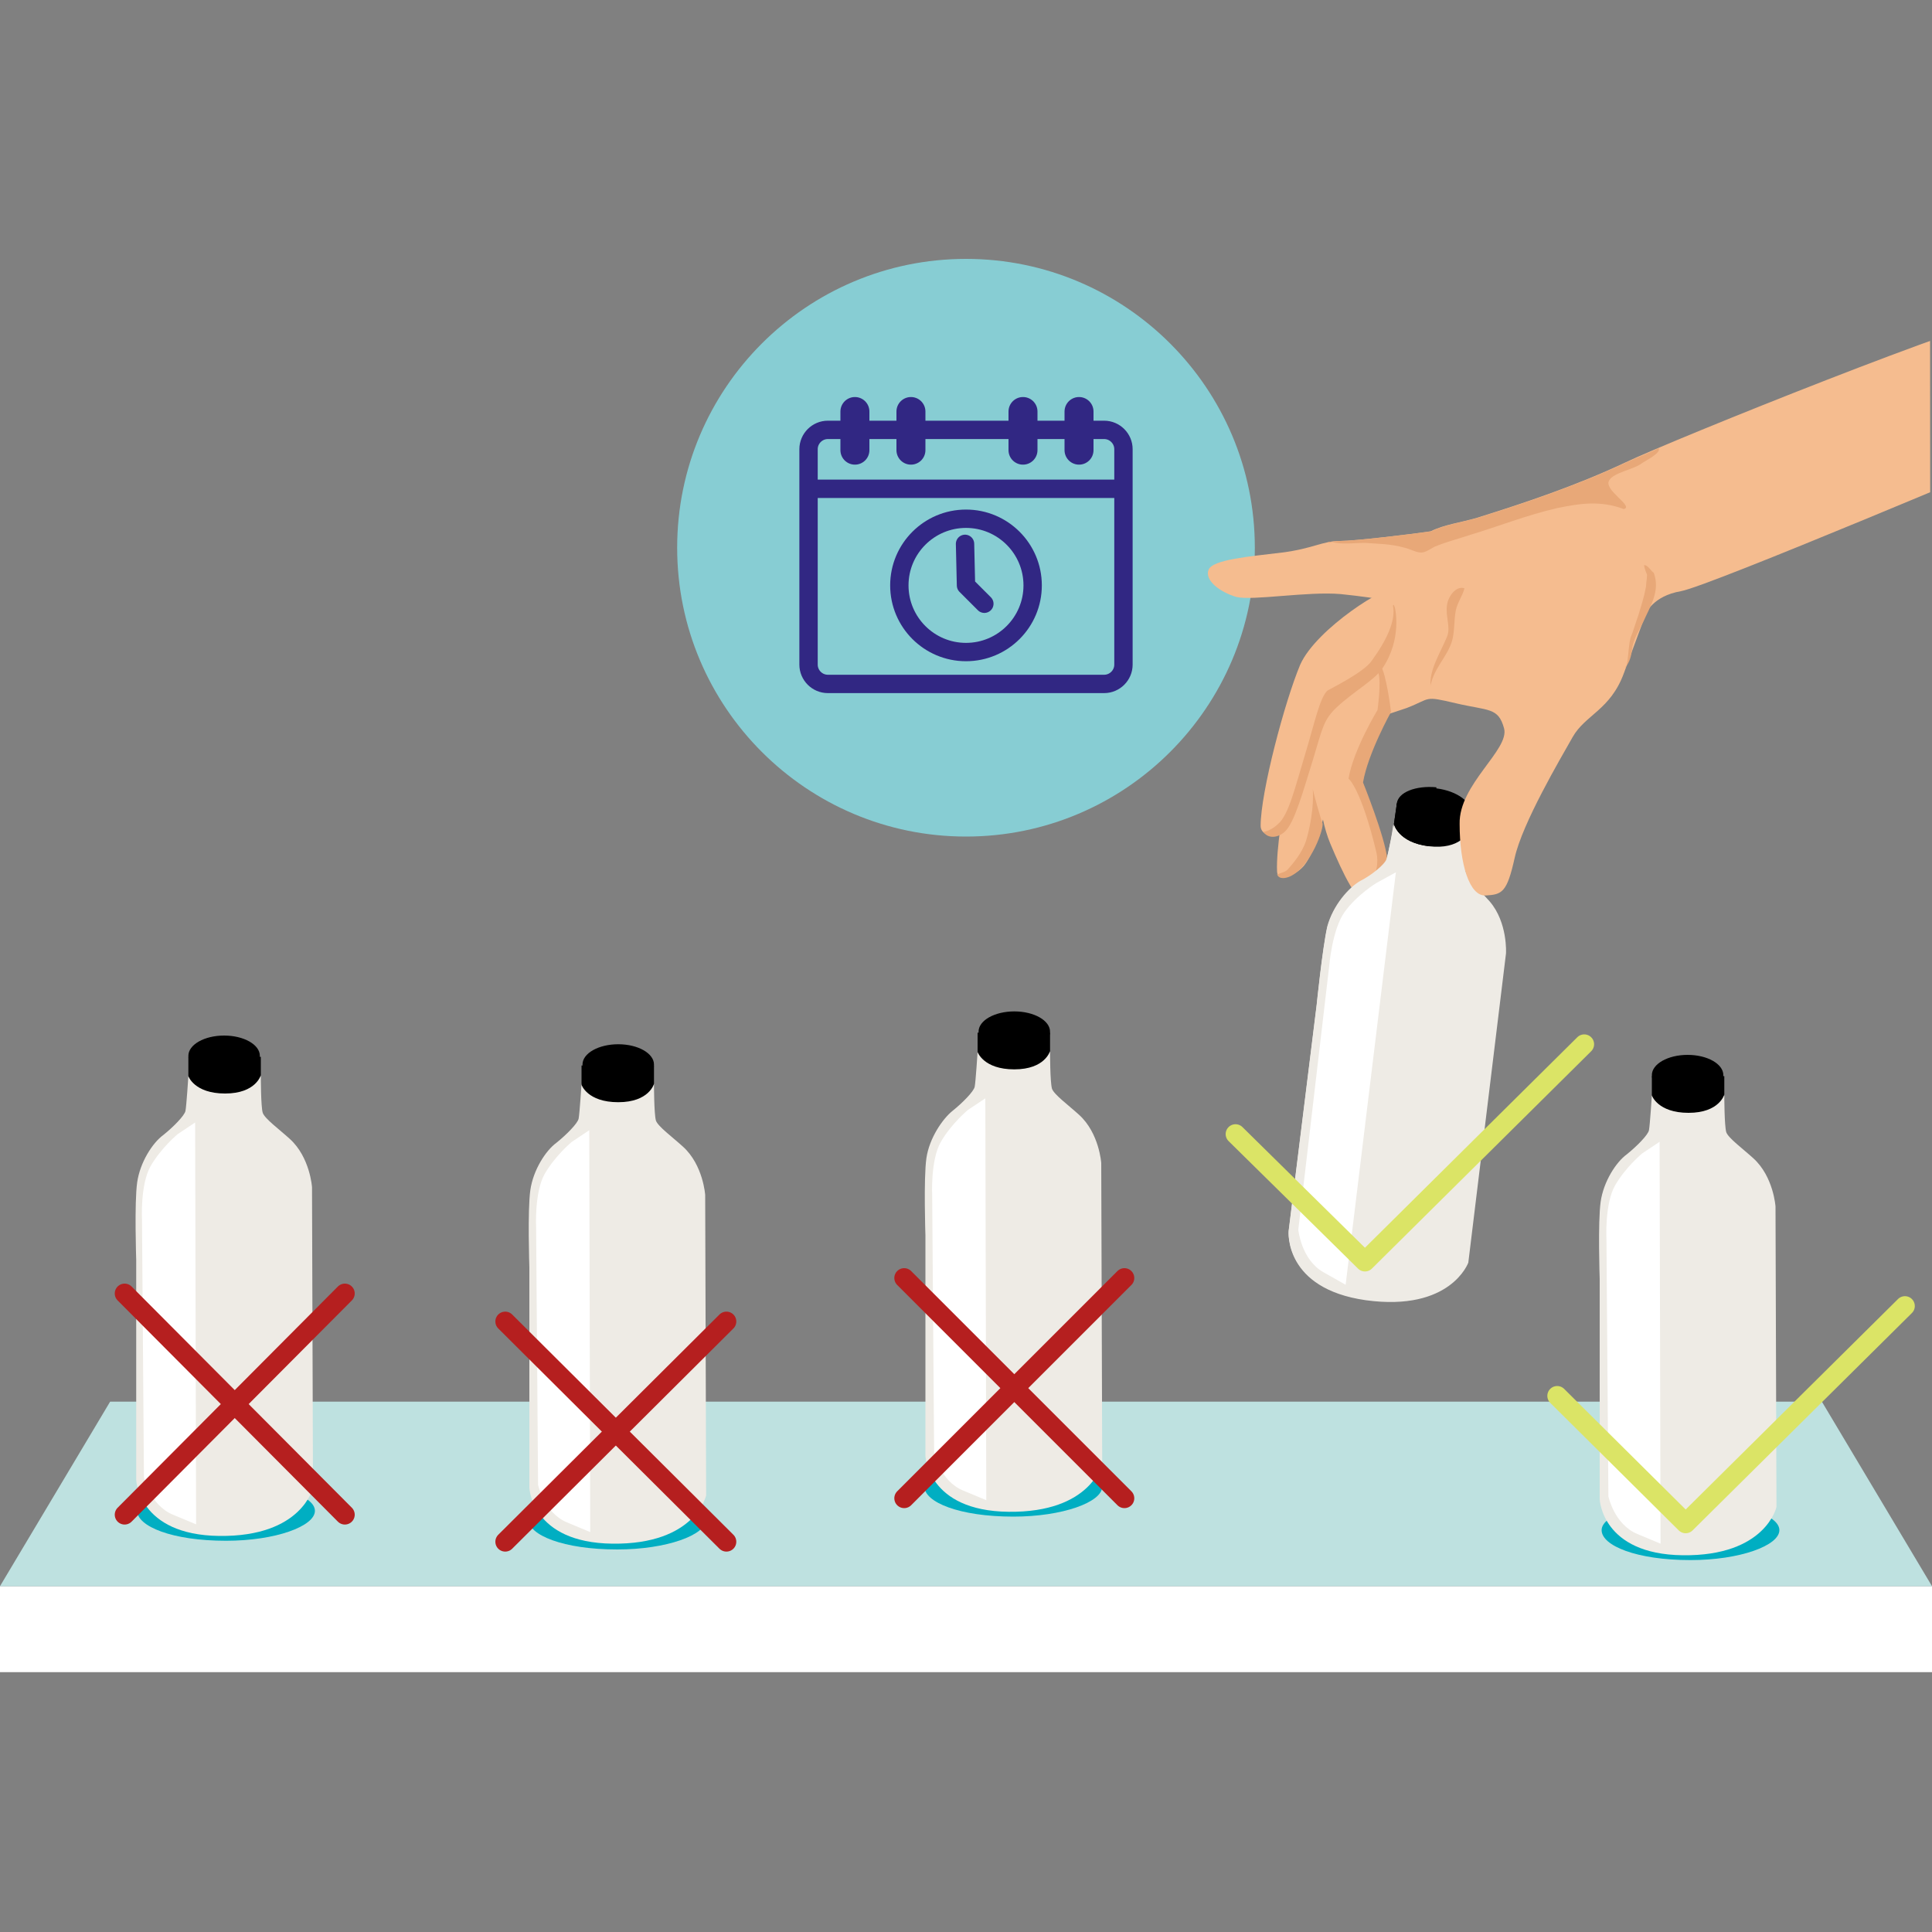 <?xml version="1.0" encoding="utf-8"?>
<!-- Generator: Adobe Illustrator 26.0.3, SVG Export Plug-In . SVG Version: 6.00 Build 0)  -->
<svg version="1.1" id="Calque_1" xmlns="http://www.w3.org/2000/svg" xmlns:xlink="http://www.w3.org/1999/xlink" x="0px" y="0px"
	 viewBox="0 0 200 200" style="enable-background:new 0 0 200 200;" xml:space="preserve">
<rect x="0" y="0" width="200" height="200" fill="#808080" stroke="none"/>
<style type="text/css">
	.st0{fill:#87CDD3;}
	.st1{fill:none;stroke:#312783;stroke-width:3;stroke-linecap:round;stroke-miterlimit:10;}
	.st2{fill:none;stroke:#312783;stroke-width:1.9;stroke-miterlimit:10;}
	.st3{fill:none;stroke:#312783;stroke-width:1.9;stroke-linecap:round;stroke-linejoin:round;stroke-miterlimit:10;}
	.st4{fill:#FFFFFF;}
	.st5{fill:#BEE1E0;}
	.st6{fill:none;}
	.st7{fill:#00AEC2;}
	.st8{fill:#EEEBE5;}
	.st9{clip-path:url(#SVGID_00000035509641341477872040000003224639481347195835_);}
	.st10{fill:#F5BC8F;}
	.st11{fill:#E8A878;}
	.st12{fill:none;stroke:#B51F1F;stroke-width:2.041;stroke-linecap:round;stroke-linejoin:round;stroke-miterlimit:10;}
	.st13{fill:none;stroke:#DBE466;stroke-width:2.041;stroke-linecap:round;stroke-linejoin:round;stroke-miterlimit:10;}
</style>
<g>
	<path class="st0" d="M129.9,56.7c0,16.5-13.4,29.9-29.9,29.9S70.1,73.2,70.1,56.7S83.5,26.8,100,26.8S129.9,40.2,129.9,56.7z"/>
	<g>
		<line class="st1" x1="88.5" y1="42.6" x2="88.5" y2="46.6"/>
		<line class="st1" x1="94.3" y1="42.6" x2="94.3" y2="46.6"/>
		<line class="st1" x1="105.9" y1="42.6" x2="105.9" y2="46.6"/>
		<line class="st1" x1="111.7" y1="42.6" x2="111.7" y2="46.6"/>
		<path class="st2" d="M114.3,70.8H85.7c-1.1,0-2-0.9-2-2V46.5c0-1.1,0.9-2,2-2h28.6c1.1,0,2,0.9,2,2v22.3
			C116.3,69.9,115.4,70.8,114.3,70.8z"/>
		<line class="st3" x1="83.9" y1="50.6" x2="116.1" y2="50.6"/>
		<g>
			<circle class="st2" cx="100" cy="60.6" r="6.9"/>
			<polyline class="st3" points="99.9,56.3 100,60.6 101.9,62.5 			"/>
		</g>
	</g>
</g>
<g>
	<rect x="0" y="164.2" class="st4" width="200" height="8.9"/>
	<polygon class="st5" points="188.6,145.1 200,164.2 0,164.2 11.4,145.1 	"/>
</g>
<rect x="-5.7" y="50.7" class="st6" width="259.8" height="175.5"/>
<g>
	<path class="st7" d="M32.6,156.4c0,1.6-4.1,3.1-9.2,3.1c-5.6,0-9.2-1.5-9.2-3.1c0-1.6,4.1-2.9,9.2-2.9S32.6,154.8,32.6,156.4z"/>
	<g>
		<ellipse cx="23.2" cy="109.3" rx="3.7" ry="2.1"/>
		<path class="st8" d="M19.5,111.4c0,0-0.2,3.1-0.3,3.6c-0.1,0.5-1.3,1.7-2.3,2.5c-1.1,0.8-2.4,2.8-2.7,4.9s-0.1,8-0.1,8v22.8
			c0,0,0.2,5.7,8.6,5.8c8.6,0.1,9.7-5,9.7-5l-0.1-31.1c0,0-0.2-3.1-2.3-5c-1.1-1-2.6-2.1-2.8-2.7s-0.2-3.8-0.2-3.8L19.5,111.4z"/>
		<path d="M19.5,109.3v2.1c0,0,0.6,1.8,3.8,1.8s3.7-1.9,3.7-1.9v-1.9H19.5z"/>
		<path class="st4" d="M18.4,117.4c0,0-1.7,1.4-2.8,3.3c-1.1,1.9-0.9,5.6-0.9,5.6l0.2,26.6c0,0,0.6,2.9,3,3.9s2.4,1,2.4,1l-0.1-41.6
			L18.4,117.4z"/>
	</g>
</g>
<g>
	<path class="st7" d="M73.1,157.3c0,1.6-4.1,3.1-9.2,3.1c-5.6,0-9.2-1.5-9.2-3.1s4.1-2.9,9.2-2.9S73.1,155.7,73.1,157.3z"/>
	<g>
		<ellipse cx="64" cy="110.2" rx="3.7" ry="2.1"/>
		<path class="st8" d="M60.2,112.2c0,0-0.2,3.1-0.3,3.6c-0.1,0.5-1.3,1.7-2.3,2.5c-1.1,0.8-2.4,2.8-2.7,4.9s-0.1,8-0.1,8V154
			c0,0,0.2,5.7,8.6,5.8c8.6,0.1,9.7-5,9.7-5L73,123.7c0,0-0.2-3.1-2.3-5c-1.1-1-2.6-2.1-2.8-2.7c-0.2-0.7-0.2-3.8-0.2-3.8
			L60.2,112.2z"/>
		<path d="M60.2,110.2v2.1c0,0,0.6,1.8,3.8,1.8c3.2,0,3.7-1.9,3.7-1.9v-1.9H60.2z"/>
		<path class="st4" d="M59.2,118.2c0,0-1.7,1.4-2.8,3.3c-1.1,1.9-0.9,5.6-0.9,5.6l0.2,26.6c0,0,0.6,2.9,3,3.9c2.4,1,2.4,1,2.4,1
			L61,117L59.2,118.2z"/>
	</g>
</g>
<g>
	<path class="st7" d="M114.1,153.9c0,1.6-4.1,3.1-9.2,3.1c-5.6,0-9.2-1.5-9.2-3.1s4.1-2.9,9.2-2.9
		C110,151.1,114.1,152.4,114.1,153.9z"/>
	<g>
		<ellipse cx="105" cy="106.8" rx="3.7" ry="2.1"/>
		<path class="st8" d="M101.2,108.9c0,0-0.2,3.1-0.3,3.6s-1.3,1.7-2.3,2.5s-2.4,2.8-2.7,4.9c-0.3,2.1-0.1,8-0.1,8v22.8
			c0,0,0.2,5.7,8.6,5.8c8.6,0.1,9.7-5,9.7-5l-0.1-31.1c0,0-0.2-3.1-2.3-5c-1.1-1-2.6-2.1-2.8-2.7c-0.2-0.7-0.2-3.8-0.2-3.8
			L101.2,108.9z"/>
		<path d="M101.2,106.8v2.1c0,0,0.6,1.8,3.8,1.8c3.2,0,3.7-1.9,3.7-1.9v-1.9H101.2z"/>
		<path class="st4" d="M100.2,114.9c0,0-1.7,1.4-2.8,3.3c-1.1,1.9-0.9,5.6-0.9,5.6l0.2,26.6c0,0,0.6,2.9,3,3.9c2.4,1,2.4,1,2.4,1
			l-0.1-41.6L100.2,114.9z"/>
	</g>
</g>
<g>
	<path class="st7" d="M184.2,158.4c0,1.6-4.1,3.1-9.2,3.1c-5.6,0-9.2-1.5-9.2-3.1s4.1-2.9,9.2-2.9S184.2,156.8,184.2,158.4z"/>
	<g>
		<ellipse cx="174.7" cy="111.3" rx="3.7" ry="2.1"/>
		<path class="st8" d="M171,113.4c0,0-0.2,3.1-0.3,3.6c-0.1,0.5-1.3,1.7-2.3,2.5c-1.1,0.8-2.4,2.8-2.7,4.9c-0.3,2.1-0.1,8-0.1,8
			v22.8c0,0,0.2,5.7,8.6,5.8c8.6,0.1,9.7-5,9.7-5l-0.1-31.1c0,0-0.2-3.1-2.3-5c-1.1-1-2.6-2.1-2.8-2.7c-0.2-0.7-0.2-3.8-0.2-3.8
			L171,113.4z"/>
		<path d="M171,111.3v2.1c0,0,0.6,1.8,3.8,1.8s3.7-1.9,3.7-1.9v-1.9H171z"/>
		<path class="st4" d="M170,119.4c0,0-1.7,1.4-2.8,3.3c-1.1,1.9-0.9,5.6-0.9,5.6l0.2,26.6c0,0,0.6,2.9,3,3.9s2.4,1,2.4,1l-0.1-41.6
			L170,119.4z"/>
	</g>
</g>
<g>
	<ellipse transform="matrix(0.124 -0.992 0.992 0.124 47.012 220.632)" cx="148.4" cy="83.7" rx="2.2" ry="3.9"/>
	<path class="st8" d="M144.3,85.4c0,0-0.6,3.1-0.8,3.7c-0.2,0.5-1.5,1.6-2.7,2.2c-1.2,0.7-2.8,2.5-3.4,4.7c-0.5,2.2-1.1,8.1-1.1,8.1
		l-2.9,23.4c0,0-0.5,5.9,8,7.1c8.8,1.2,10.6-3.9,10.6-3.9l3.9-32c0,0,0.2-3.2-1.7-5.4c-1-1.1-2.4-2.5-2.5-3.2
		c-0.1-0.7,0.3-3.9,0.3-3.9L144.3,85.4z"/>
	<path d="M144.6,83.2l-0.3,2.1c0,0,0.4,1.9,3.6,2.3c3.3,0.4,4.1-1.5,4.1-1.5l0.2-2L144.6,83.2z"/>
	<path class="st4" d="M142.5,91.4c0,0-2,1.2-3.3,3c-1.3,1.8-1.6,5.6-1.6,5.6l-3.2,27.3c0,0,0.3,3.1,2.6,4.4c2.3,1.3,2.3,1.3,2.3,1.3
		l5.2-42.7L142.5,91.4z"/>
</g>
<g>
	<defs>
		<polygon id="SVGID_1_" points="199.9,195.5 5.2,194.8 3.2,34.1 199.8,33.4 		"/>
	</defs>
	<clipPath id="SVGID_00000153700480049159912620000018239935721099719055_">
		<use xlink:href="#SVGID_1_"  style="overflow:visible;"/>
	</clipPath>
	<g style="clip-path:url(#SVGID_00000153700480049159912620000018239935721099719055_);">
		<g>
			<path class="st10" d="M208,32.8c-2.4-0.3-34.8,12.7-39.8,15.1c-5.1,2.4-10.5,4.2-15.3,5.7c-1.7,0.5-3.4,0.7-4.8,1.4
				c-2,0.3-7.9,1-9.4,1c-1.8,0-2.8,0.8-6,1.2c-3.2,0.4-7.2,0.7-7.6,1.8c-0.4,1.1,1.2,2.3,2.9,2.8c1.7,0.4,7.4-0.6,10.8-0.3
				c2,0.2,4,0.5,5.2,0.7c-1.1,3.5-2.2,7.1-2.2,7.1l1.1,4.9l2.7-0.9c2.6-1,1.7-1.3,5.1-0.5c3.4,0.8,4.4,0.4,5,2.6
				c0.6,2.2-4.7,5.8-4.6,9.9c0,4.1,1,7.5,2.7,7.4c1.7-0.1,2.2-0.3,3-3.9c0.8-3.6,4.7-10.2,6-12.5c1.3-2.3,3.9-2.8,5.3-6.6
				c1.4-3.8,2.3-6.2,2.3-6.2s0.7-1.8,3.6-2.3s35.7-14.4,35.7-14.4s1.7-1.5,2.1-4.6C212.3,37.6,210.4,33.1,208,32.8z"/>
			<path class="st10" d="M132.2,90.2c0,1.1,1.9,0.5,2.8-0.6c2.1-2.6,3.5-12.3,3.5-12.3c1.3-2.2-3.5-4.6-3.5-4.6S132,85.8,132.2,90.2
				z"/>
			<path class="st10" d="M136.3,78c0,1.5,0.1,6.2,1.4,9.3c1.3,3.1,2.9,6.5,3.9,5.9c1-0.7,2.1-2.1,1.9-4.3c-0.2-2.2-2.5-7.9-2.5-7.9
				c0.5-3,2.9-7.3,2.9-7.3s-0.5-4.1-1.1-4.8c-0.6-0.7-1-0.6-2.3,0.1C139.1,69.7,136.2,72.9,136.3,78z"/>
			<path class="st11" d="M142.7,69.7c0.3,0.9-0.1,3.8-0.1,3.8s-2.5,4.1-3,7.1c0,0,1.3,1,2.9,7.7c0.4,1.9-0.8,3.9-1.7,4.6
				c0.2,0.2,0.5,0.5,0.9,0.3c1-0.7,2.1-2.1,1.9-4.3c-0.2-2.2-2.5-7.9-2.5-7.9c0.5-3,2.9-7.3,2.9-7.3s-0.5-4.1-1.1-4.8
				C142.3,68.4,142.5,69.1,142.7,69.7z"/>
			<path class="st10" d="M130.5,85.5c0,1,1.5,1.4,2.5,0.5c1-0.9,1.9-4.2,2.9-7.4c1-3.3,1.1-4.2,2.5-5.5c1.7-1.6,3.9-2.8,4.7-4
				c2.1-3.1,1-8,1-8c-0.3-0.7-7.8,3.9-9.5,7.7C133,72.6,130.5,82,130.5,85.5z"/>
			<path class="st11" d="M142,68.4c-0.8,1.2-4.3,2.9-4.6,3.1c-0.8,0.8-1.3,3.3-2.3,6.6c-1,3.3-1.7,6.3-2.8,7.2
				c-0.4,0.4-1.1,0.8-1.5,0.8c0.3,0.6,1.3,0.8,2.2,0c1-0.9,1.9-4.2,2.9-7.4c1-3.3,1.1-4.2,2.5-5.5c1.7-1.6,3.9-2.8,4.7-4
				c2.1-3.1,1.3-6.3,1.3-6.3c-0.1-0.2-0.1-0.4-0.2-0.2C144.5,64.2,143.6,66.2,142,68.4z"/>
			<path class="st11" d="M135.3,86.7c-0.3,1.2-1.1,2.3-1.9,3.2c-0.3,0.4-0.7,0.4-1.1,0.6l-0.1,0c0.2,0.6,1,0.4,1.4,0.2
				c2.1-1,3.5-5,3.3-5.5c-0.2-0.5-0.9-3-1-3.5C135.9,81.9,136.1,83.7,135.3,86.7z"/>
			<path class="st11" d="M168.3,47.9c-5.1,2.4-10.5,4.2-15.3,5.7c-1.7,0.5-3.4,0.7-4.8,1.4c-2,0.3-7.9,1-9.4,1
				c-0.5,0-0.9,0.1-1.3,0.1c0,0.1,0.1,0.1,0.1,0.1l0.3-0.1c1,0.3,2.3,0.1,3.4,0.1c1.4,0.1,2.7,0.1,4.1,0.5c0.5,0.1,1.2,0.5,1.7,0.5
				c0.5,0,1-0.4,1.4-0.6c1.2-0.5,2.4-0.8,3.6-1.2c3-0.9,6-2.1,9.1-2.8c2.4-0.5,4.5-0.8,6.9,0.1c1.1-0.3-2.2-2-1.5-3
				c0.5-0.8,2.5-1.1,3.3-1.7c0.4-0.3,2.1-1.1,1.8-1.6C170.7,46.9,169.6,47.3,168.3,47.9z"/>
			<path class="st11" d="M149.8,62.6c-0.2,1.2,0.4,2.3,0,3.3c-0.7,1.7-1.9,3.5-1.7,5.2l0-0.2c0.4-1.8,1.7-2.9,2.2-4.5
				c0.3-1,0.2-2.1,0.4-3.2c0.2-0.9,0.7-1.5,0.9-2.3C150.7,60.6,149.9,61.8,149.8,62.6z"/>
			<g>
				<path class="st11" d="M168.3,69.1c0-0.1,0-0.1,0-0.2C168.3,69,168.2,69.1,168.3,69.1C168.2,69.1,168.2,69.2,168.3,69.1z"/>
				<path class="st11" d="M170.2,58.5c0,0.3,0.2,0.7,0.3,1c0,0.4-0.1,0.8-0.1,1.2c-0.2,1.1-0.5,2-0.8,3c-0.3,0.8-0.5,1.6-0.8,2.3
					c-0.2,0.8-0.2,1.5-0.3,2.2c0,0.2-0.1,0.5-0.1,0.7c0.4-0.6,0.5-1.2,0.6-2c0.2-0.9,0.7-1.7,1.1-2.5c0.7-1.6,1.8-3.2,1.1-5.1
					C170.9,59.1,170.6,58.5,170.2,58.5z"/>
				<path class="st11" d="M168.2,69.1C168.2,69.1,168.2,69.1,168.2,69.1C168.2,69.1,168.2,69.1,168.2,69.1L168.2,69.1z"/>
			</g>
		</g>
	</g>
</g>
<g>
	<path d="M148.2,85.8c-2.1-0.3-3.7-1.4-3.6-2.6c0.1-1.2,2-1.9,4.1-1.7"/>
	<path class="st8" d="M143.5,89c-0.2,0.5-1.5,1.6-2.7,2.2c-1.2,0.7-2.8,2.5-3.4,4.7c-0.5,2.2-1.1,8.1-1.1,8.1l-2.9,23.4
		c0,0-0.5,5.9,8,7.1c8.8,1.2,10.6-3.9,10.6-3.9l-7.3-30.6l0.3-10.1l-0.8-4.6C144.3,85.4,143.7,88.5,143.5,89z"/>
	<path d="M144.6,83.2l-0.3,2.1c0,0,0.4,1.9,3.6,2.3"/>
	<path class="st4" d="M142.5,91.4c0,0-2,1.2-3.3,3c-1.3,1.8-1.6,5.6-1.6,5.6l-3.2,27.3c0,0,0.3,3.1,2.6,4.4c2.3,1.3,2.3,1.3,2.3,1.3
		l5.2-42.7L142.5,91.4z"/>
</g>
<g>
	<line class="st12" x1="12.9" y1="133.9" x2="35.7" y2="156.8"/>
	<line class="st12" x1="12.9" y1="156.8" x2="35.7" y2="133.9"/>
</g>
<g>
	<line class="st12" x1="52.3" y1="136.8" x2="75.2" y2="159.6"/>
	<line class="st12" x1="52.3" y1="159.6" x2="75.2" y2="136.8"/>
</g>
<g>
	<line class="st12" x1="93.6" y1="132.3" x2="116.4" y2="155.1"/>
	<line class="st12" x1="93.6" y1="155.1" x2="116.4" y2="132.3"/>
</g>
<polyline class="st13" points="127.9,117.4 141.3,130.6 164,108.1 "/>
<polyline class="st13" points="161.2,144.5 174.5,157.7 197.2,135.2 "/>
</svg>
